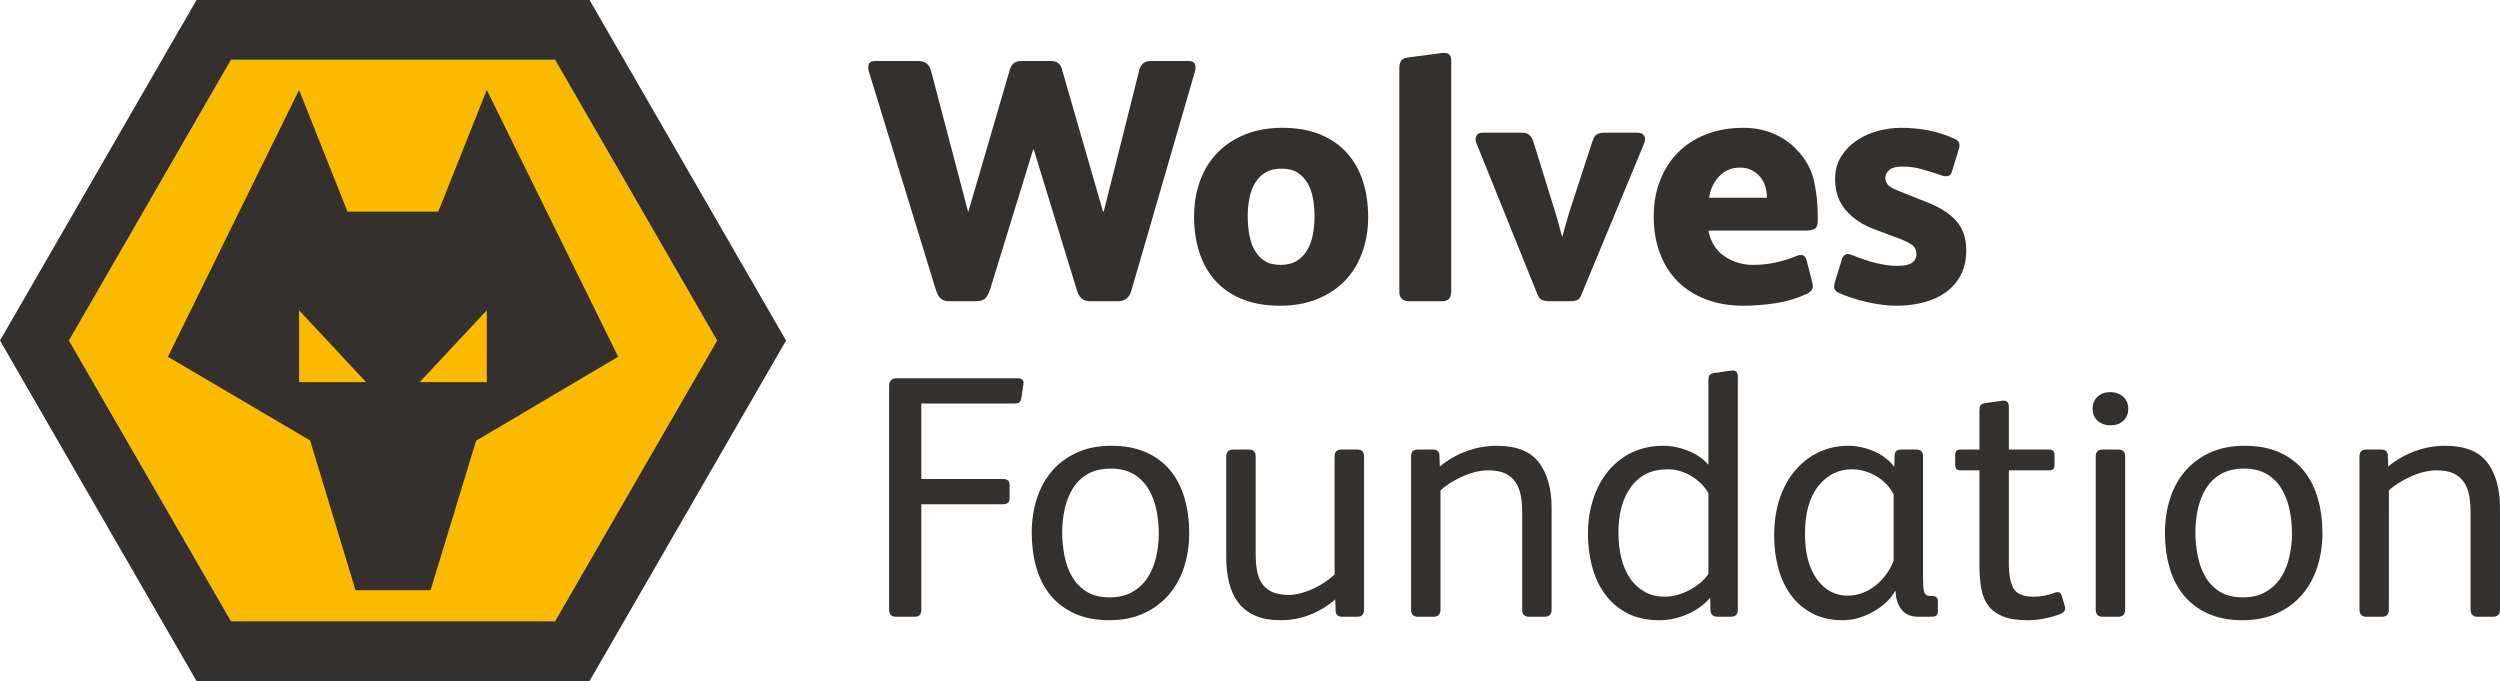 <?xml version="1.0" encoding="UTF-8"?>
<svg xmlns="http://www.w3.org/2000/svg" id="wolves-foundation" version="1.1" viewBox="0 0 245.793 66.955">
  <defs>
    <style>
      .cls-1 {
        fill: #fbb900;
      }

      .cls-1, .cls-2 {
        stroke-width: 0px;
      }

      .cls-2 {
        fill: #34302d;
      }
    </style>
  </defs>
  <polygon class="cls-1" points="70.504 33.48 54.572 61.08 22.711 61.08 6.78 33.48 6.943 33.198 22.711 5.875 54.573 5.875 70.504 33.48"></polygon>
  <path class="cls-2" d="M234.869,48.216c.294-.273.635-.528,1.021-.766.385-.238.783-.448,1.191-.63.408-.181.828-.323,1.259-.425s.839-.152,1.225-.152c.681,0,1.236.102,1.668.305.43.204.771.495,1.021.868.249.374.419.811.51,1.311.09.498.136,1.054.136,1.668v9.527c0,.477.227.715.681.715h1.531c.454,0,.681-.238.681-.715v-10.004c0-1.861-.414-3.341-1.242-4.441-.829-1.1-2.218-1.65-4.169-1.65-.999,0-1.98.175-2.944.526-.964.352-1.843.858-2.637,1.515l-.034-1.055c0-.409-.216-.613-.647-.613h-1.497c-.431,0-.647.227-.647.681v15.041c0,.477.227.715.681.715h1.531c.454,0,.681-.238.681-.715M225.085,54.75c-.17.748-.442,1.418-.816,2.007-.375.591-.874,1.067-1.498,1.43-.624.363-1.378.544-2.263.544-.907,0-1.662-.186-2.263-.561s-1.078-.868-1.429-1.481c-.352-.612-.601-1.298-.749-2.059-.147-.759-.221-1.535-.221-2.331,0-.747.079-1.49.238-2.229.159-.736.42-1.406.783-2.007.363-.601.851-1.084,1.463-1.447.613-.362,1.384-.544,2.314-.544.885,0,1.628.182,2.229.544.601.363,1.084.846,1.447,1.447.362.601.623,1.282.782,2.041.159.761.239,1.539.239,2.332,0,.794-.085,1.566-.256,2.314M227.876,48.981c-.306-1.054-.772-1.961-1.395-2.722-.625-.76-1.418-1.355-2.382-1.787-.965-.429-2.105-.645-3.42-.645-1.271,0-2.394.22-3.37.662-.975.443-1.792,1.045-2.45,1.804-.658.76-1.157,1.662-1.497,2.705-.34,1.045-.511,2.167-.511,3.37,0,1.225.148,2.359.443,3.402.294,1.044.754,1.952,1.378,2.723s1.418,1.378,2.382,1.821c.964.442,2.104.663,3.42.663,1.271,0,2.394-.221,3.369-.663.976-.443,1.798-1.05,2.468-1.821.668-.771,1.174-1.679,1.514-2.723.34-1.043.51-2.166.51-3.368,0-1.225-.153-2.366-.459-3.421M208.938,44.881c0-.454-.215-.681-.646-.681h-1.566c-.454,0-.68.227-.68.681v15.041c0,.477.226.715.68.715h1.532c.453,0,.68-.238.68-.715v-15.041ZM206.233,38.993c-.329.295-.493.693-.493,1.191,0,.5.17.897.51,1.193.34.294.76.441,1.259.441s.913-.147,1.242-.441c.329-.296.494-.693.494-1.193,0-.498-.17-.896-.511-1.191-.34-.294-.76-.441-1.259-.441s-.913.147-1.242.441M194.612,44.2h-1.872c-.34,0-.511.17-.511.511v1.02c0,.341.171.512.511.512h1.872v9.357c0,.863.062,1.629.187,2.297.124.671.362,1.231.714,1.685.352.454.834.8,1.447,1.038.612.239,1.417.357,2.416.357.567,0,1.145-.064,1.735-.19.59-.126,1.078-.269,1.464-.431.385-.161.533-.403.442-.726l-.306-1.035c-.091-.363-.329-.465-.715-.306-.295.114-.618.204-.97.272s-.72.102-1.106.102c-.998,0-1.65-.27-1.956-.815-.307-.542-.46-1.368-.46-2.477v-9.128h3.982c.34,0,.51-.171.51-.512v-1.02c0-.341-.17-.511-.51-.511h-3.982v-4.22c0-.453-.227-.646-.68-.578l-1.702.238c-.204.046-.34.119-.408.221-.068.102-.102.267-.102.494v3.845ZM186.172,55.124c-.159.431-.38.851-.664,1.26-.284.407-.624.777-1.021,1.105-.397.329-.833.59-1.31.783-.476.193-.987.289-1.531.289-1.225,0-2.229-.539-3.012-1.616-.783-1.077-1.174-2.558-1.174-4.441,0-2.042.437-3.613,1.31-4.714.873-1.1,1.968-1.65,3.284-1.65.817,0,1.605.216,2.365.646.76.432,1.345,1.034,1.753,1.804v6.534ZM186.376,58.12c0,.679.181,1.269.545,1.768.362.5.918.749,1.667.749h1.361c.386,0,.579-.169.579-.51v-1.021c0-.341-.193-.511-.579-.511h-.136c-.363,0-.578-.147-.646-.442-.068-.294-.102-.76-.102-1.396v-11.91c0-.431-.216-.647-.647-.647h-1.497c-.432,0-.647.204-.647.613l-.034,1.089c-.522-.681-1.197-1.197-2.025-1.549-.828-.351-1.673-.526-2.535-.526-.976,0-1.9.198-2.774.594-.873.397-1.645.97-2.314,1.719-.669.748-1.197,1.673-1.582,2.773-.386,1.101-.579,2.365-.579,3.796,0,1.065.131,2.097.392,3.096.26.998.669,1.883,1.225,2.654.555.771,1.259,1.384,2.11,1.838.851.453,1.866.68,3.045.68.522,0,1.044-.08,1.566-.238.522-.158,1.009-.369,1.463-.63.454-.26.862-.561,1.225-.9.363-.341.647-.704.851-1.089h.068ZM167.966,56.418c-.204.318-.471.612-.8.884-.329.272-.686.51-1.072.716-.386.203-.783.362-1.191.475-.408.114-.817.17-1.225.17-.749,0-1.407-.158-1.974-.476-.567-.317-1.044-.753-1.429-1.31-.386-.556-.675-1.22-.868-1.991s-.289-1.611-.289-2.518c0-1.882.419-3.391,1.259-4.527.839-1.134,2.03-1.701,3.573-1.701.839,0,1.628.228,2.365.68.737.455,1.288,1.01,1.651,1.668v7.93ZM168.17,59.956c0,.455.238.681.715.681h1.293c.453,0,.68-.238.68-.715v-22.902c0-.454-.227-.647-.68-.579l-1.702.238c-.204.046-.34.119-.408.221-.068.103-.102.268-.102.495v8.302c-.5-.588-1.163-1.049-1.991-1.377-.828-.329-1.639-.493-2.433-.493-1.135,0-2.156.216-3.063.645-.908.432-1.684,1.033-2.331,1.805-.647.77-1.146,1.689-1.497,2.755-.352,1.067-.528,2.224-.528,3.472,0,1.111.136,2.178.408,3.198.273,1.021.692,1.923,1.26,2.707.566.782,1.293,1.406,2.178,1.871.884.465,1.939.697,3.164.697.976,0,1.917-.204,2.825-.612.907-.409,1.633-.942,2.178-1.6l.034,1.191ZM141.626,48.216c.295-.273.635-.528,1.021-.766.386-.238.783-.448,1.191-.63.409-.181.828-.323,1.259-.425.431-.102.839-.152,1.225-.152.681,0,1.237.102,1.668.305.431.204.771.495,1.021.868.249.374.419.811.51,1.311.091.498.136,1.054.136,1.668v9.527c0,.477.227.715.681.715h1.531c.454,0,.681-.238.681-.715v-10.004c0-1.861-.414-3.341-1.242-4.441s-2.218-1.65-4.169-1.65c-.998,0-1.979.175-2.943.526-.965.352-1.844.858-2.638,1.515l-.034-1.055c0-.409-.216-.613-.646-.613h-1.498c-.431,0-.646.227-.646.681v15.041c0,.477.226.715.68.715h1.532c.453,0,.68-.238.68-.715v-11.706ZM131.213,56.486c-.272.25-.59.498-.953.748s-.743.465-1.14.646c-.397.182-.805.331-1.225.443-.42.114-.811.17-1.174.17-.681,0-1.237-.102-1.668-.306-.431-.203-.765-.488-1.003-.851-.239-.363-.398-.793-.477-1.293-.08-.498-.119-1.055-.119-1.668v-9.494c0-.454-.216-.681-.647-.681h-1.565c-.454,0-.681.227-.681.681v9.937c0,.907.097,1.741.29,2.502.192.759.498,1.411.918,1.957.42.543.97.963,1.651,1.259.681.293,1.508.441,2.484.441,1.974,0,3.766-.68,5.377-2.041l.034,1.088c0,.41.215.613.647.613h1.497c.431,0,.647-.226.647-.681v-15.075c0-.454-.216-.681-.647-.681h-1.565c-.455,0-.681.227-.681.681v11.605ZM113.671,54.75c-.171.748-.443,1.418-.817,2.007-.374.591-.874,1.067-1.498,1.43-.624.363-1.378.544-2.263.544-.907,0-1.662-.186-2.263-.561s-1.077-.868-1.429-1.481c-.352-.612-.601-1.298-.749-2.059-.147-.759-.221-1.535-.221-2.331,0-.747.079-1.49.238-2.229.159-.736.42-1.406.783-2.007.363-.601.851-1.084,1.463-1.447.613-.362,1.384-.544,2.315-.544.884,0,1.627.182,2.229.544.6.363,1.083.846,1.446,1.447.363.601.624,1.282.783,2.041.158.761.238,1.539.238,2.332,0,.794-.085,1.566-.255,2.314M116.461,48.981c-.306-1.054-.771-1.961-1.395-2.722-.624-.76-1.418-1.355-2.382-1.787-.965-.429-2.105-.645-3.42-.645-1.271,0-2.394.22-3.369.662-.976.443-1.793,1.045-2.451,1.804-.658.76-1.157,1.662-1.497,2.705-.34,1.045-.51,2.167-.51,3.37,0,1.225.147,2.359.442,3.402.295,1.044.754,1.952,1.378,2.723s1.418,1.378,2.382,1.821c.964.442,2.104.663,3.42.663,1.271,0,2.394-.221,3.369-.663.976-.443,1.798-1.05,2.468-1.821.669-.771,1.174-1.679,1.514-2.723.34-1.043.51-2.166.51-3.368,0-1.225-.153-2.366-.459-3.421M99.667,39.674c.249,0,.425-.034.527-.102.103-.068.176-.215.222-.442l.204-1.362c.068-.385-.125-.578-.579-.578h-11.91c-.477,0-.715.262-.715.782v21.984c0,.455.226.681.681.681h1.837c.431,0,.647-.226.647-.681v-10.379h8.031c.431,0,.647-.184.647-.552v-1.38c0-.368-.216-.552-.647-.552h-8.031v-7.419h9.086Z"></path>
  <path class="cls-2" d="M192.349,21.737c-.647-.737-1.583-1.344-2.808-1.82l-2.893-1.157c-.59-.227-.952-.448-1.089-.664-.136-.215-.204-.425-.204-.63,0-.272.13-.521.392-.748.26-.227.674-.341,1.242-.341.703,0,1.355.085,1.956.256.601.17,1.265.38,1.991.629.182.068.369.085.562.051.192-.034.323-.164.391-.391l.715-2.314c.136-.454,0-.771-.409-.953-.907-.408-1.792-.692-2.654-.851-.862-.158-1.736-.238-2.62-.238-.749,0-1.509.102-2.28.306-.772.204-1.47.517-2.093.936-.625.42-1.135.948-1.532,1.582-.397.636-.595,1.373-.595,2.212,0,1.226.351,2.246,1.055,3.063.703.817,1.633,1.441,2.79,1.872l2.553.953c.634.25,1.06.476,1.276.68.215.205.323.466.323.783,0,.794-.613,1.191-1.838,1.191-1.248,0-2.734-.351-4.458-1.055-.318-.136-.556-.153-.714-.051-.159.102-.273.278-.341.528l-.68,2.212c-.159.499-.023.839.408,1.021.817.363,1.741.663,2.774.901,1.032.239,2.002.358,2.909.358.885,0,1.741-.102,2.57-.307.827-.204,1.559-.527,2.195-.969.634-.443,1.14-1.01,1.514-1.702.374-.692.561-1.526.561-2.501,0-1.157-.323-2.104-.969-2.842M168.034,19.44c.113-.803.436-1.497.969-2.083.533-.585,1.231-.878,2.093-.878.431,0,.811.087,1.14.259.329.172.607.395.834.671.227.275.391.591.494.947.102.356.153.717.153,1.084h-5.683ZM178.719,21.244c0-1.203-.125-2.36-.374-3.471-.25-1.112-.806-2.121-1.668-3.029-.635-.681-1.401-1.214-2.297-1.6-.896-.385-1.888-.578-2.977-.578-1.316,0-2.513.204-3.591.612-1.077.409-2.002.993-2.773,1.753-.772.76-1.373,1.679-1.804,2.757-.431,1.077-.646,2.274-.646,3.59,0,1.361.209,2.586.629,3.675.42,1.089,1.009,2.008,1.77,2.757.76.748,1.684,1.327,2.773,1.735,1.089.408,2.314.613,3.676.613.998,0,2.047-.085,3.147-.253,1.101-.17,2.105-.467,3.012-.895.25-.112.431-.252.545-.421.113-.169.124-.411.034-.726l-.545-2.129c-.091-.318-.227-.499-.408-.545-.182-.045-.397-.011-.647.102-.68.273-1.367.483-2.059.63-.692.148-1.412.221-2.161.221-1.043,0-1.985-.286-2.824-.859-.84-.573-1.361-1.41-1.565-2.51h9.528c.431,0,.743-.062.936-.187.192-.125.289-.392.289-.8v-.442ZM160.955,13.042h-3.13c-.386,0-.664.057-.834.171-.17.113-.312.34-.426.68l-2.28,6.976c-.113.386-.233.8-.357,1.243-.125.442-.233.822-.323,1.14h-.034c-.091-.363-.199-.771-.324-1.226-.125-.453-.244-.861-.357-1.225l-2.144-6.908c-.091-.272-.221-.482-.391-.629-.17-.148-.414-.222-.732-.222h-3.845c-.318,0-.528.108-.63.324-.102.216-.097.459.017.731l5.99,14.838c.113.295.266.482.459.561.192.08.437.119.732.119h2.007c.318,0,.562-.039.732-.119.17-.079.312-.277.425-.595l6.126-14.77c.136-.317.141-.578.017-.782-.125-.205-.357-.307-.698-.307M142.681,5.93c0-.567-.318-.805-.953-.715l-3.335.443c-.318.045-.533.153-.646.323-.114.17-.17.414-.17.732v21.983c0,.318.09.551.272.698.181.148.397.221.647.221h3.3c.59,0,.885-.317.885-.953V5.93ZM129.069,23.098c-.113.579-.301,1.084-.561,1.515-.261.431-.601.777-1.021,1.038s-.948.391-1.582.391c-.636,0-1.157-.13-1.566-.391-.408-.261-.737-.613-.987-1.055-.25-.443-.425-.953-.527-1.532-.102-.578-.153-1.185-.153-1.82,0-.613.056-1.203.17-1.77.113-.567.3-1.066.561-1.497.261-.431.601-.771,1.021-1.021.42-.25.947-.374,1.583-.374.635,0,1.157.13,1.565.391.408.261.737.607.987,1.038.249.431.425.93.527,1.497.103.568.154,1.169.154,1.804,0,.612-.057,1.208-.171,1.786M134.004,17.841c-.34-1.066-.857-1.991-1.549-2.774-.692-.783-1.571-1.395-2.637-1.837-1.067-.443-2.314-.664-3.743-.664-1.384,0-2.615.221-3.693.664-1.077.442-1.985,1.049-2.722,1.82-.738.772-1.299,1.691-1.685,2.757-.386,1.066-.578,2.223-.578,3.471,0,1.271.17,2.439.51,3.505.341,1.067.856,1.991,1.549,2.773.692.783,1.57,1.396,2.637,1.838,1.066.442,2.314.664,3.743.664,1.384,0,2.615-.222,3.693-.664,1.077-.442,1.985-1.049,2.722-1.821.737-.771,1.299-1.689,1.685-2.756.385-1.066.578-2.223.578-3.471,0-1.27-.17-2.439-.51-3.505M113.143,5.998c-.59,0-.965.284-1.123.851l-3.505,13.952h-.068l-4.05-14.02c-.068-.25-.187-.443-.357-.579-.17-.136-.414-.204-.732-.204h-2.892c-.591,0-.965.272-1.123.817l-4.084,13.986h-.034l-3.641-13.85c-.069-.272-.199-.499-.392-.681-.193-.181-.482-.272-.868-.272h-4.219c-.364,0-.579.119-.647.357-.068.239-.057.483.034.732l6.534,21.303c.158.499.34.829.544.987.205.159.465.238.783.238h2.655c.385,0,.674-.079.867-.238.193-.158.369-.476.528-.953l4.22-13.714h.068l4.253,13.884c.205.681.624,1.021,1.26,1.021h2.79c.658,0,1.089-.351,1.293-1.055l6.228-21.473c.09-.249.102-.493.034-.732-.068-.238-.284-.357-.647-.357h-3.709Z"></path>
  <path class="cls-2" d="M70.504,33.48l-15.932,27.6h-31.861l-15.931-27.6.163-.282L22.711,5.875h31.862l.162.282M77.283,33.48L57.963,0H19.321L0,33.48l19.321,33.475h38.642l19.32-33.475Z"></path>
  <path class="cls-2" d="M47.861,37.568h-6.598l6.598-7.061M35.99,37.568h-6.585v-7.061l6.585,7.061ZM60.777,35.075l-12.916-26.234-4.771,11.968h-8.926l-4.759-11.968-12.896,26.234,13.981,8.23,4.464,14.722h7.377l4.48-14.698,13.966-8.254Z"></path>
</svg>
